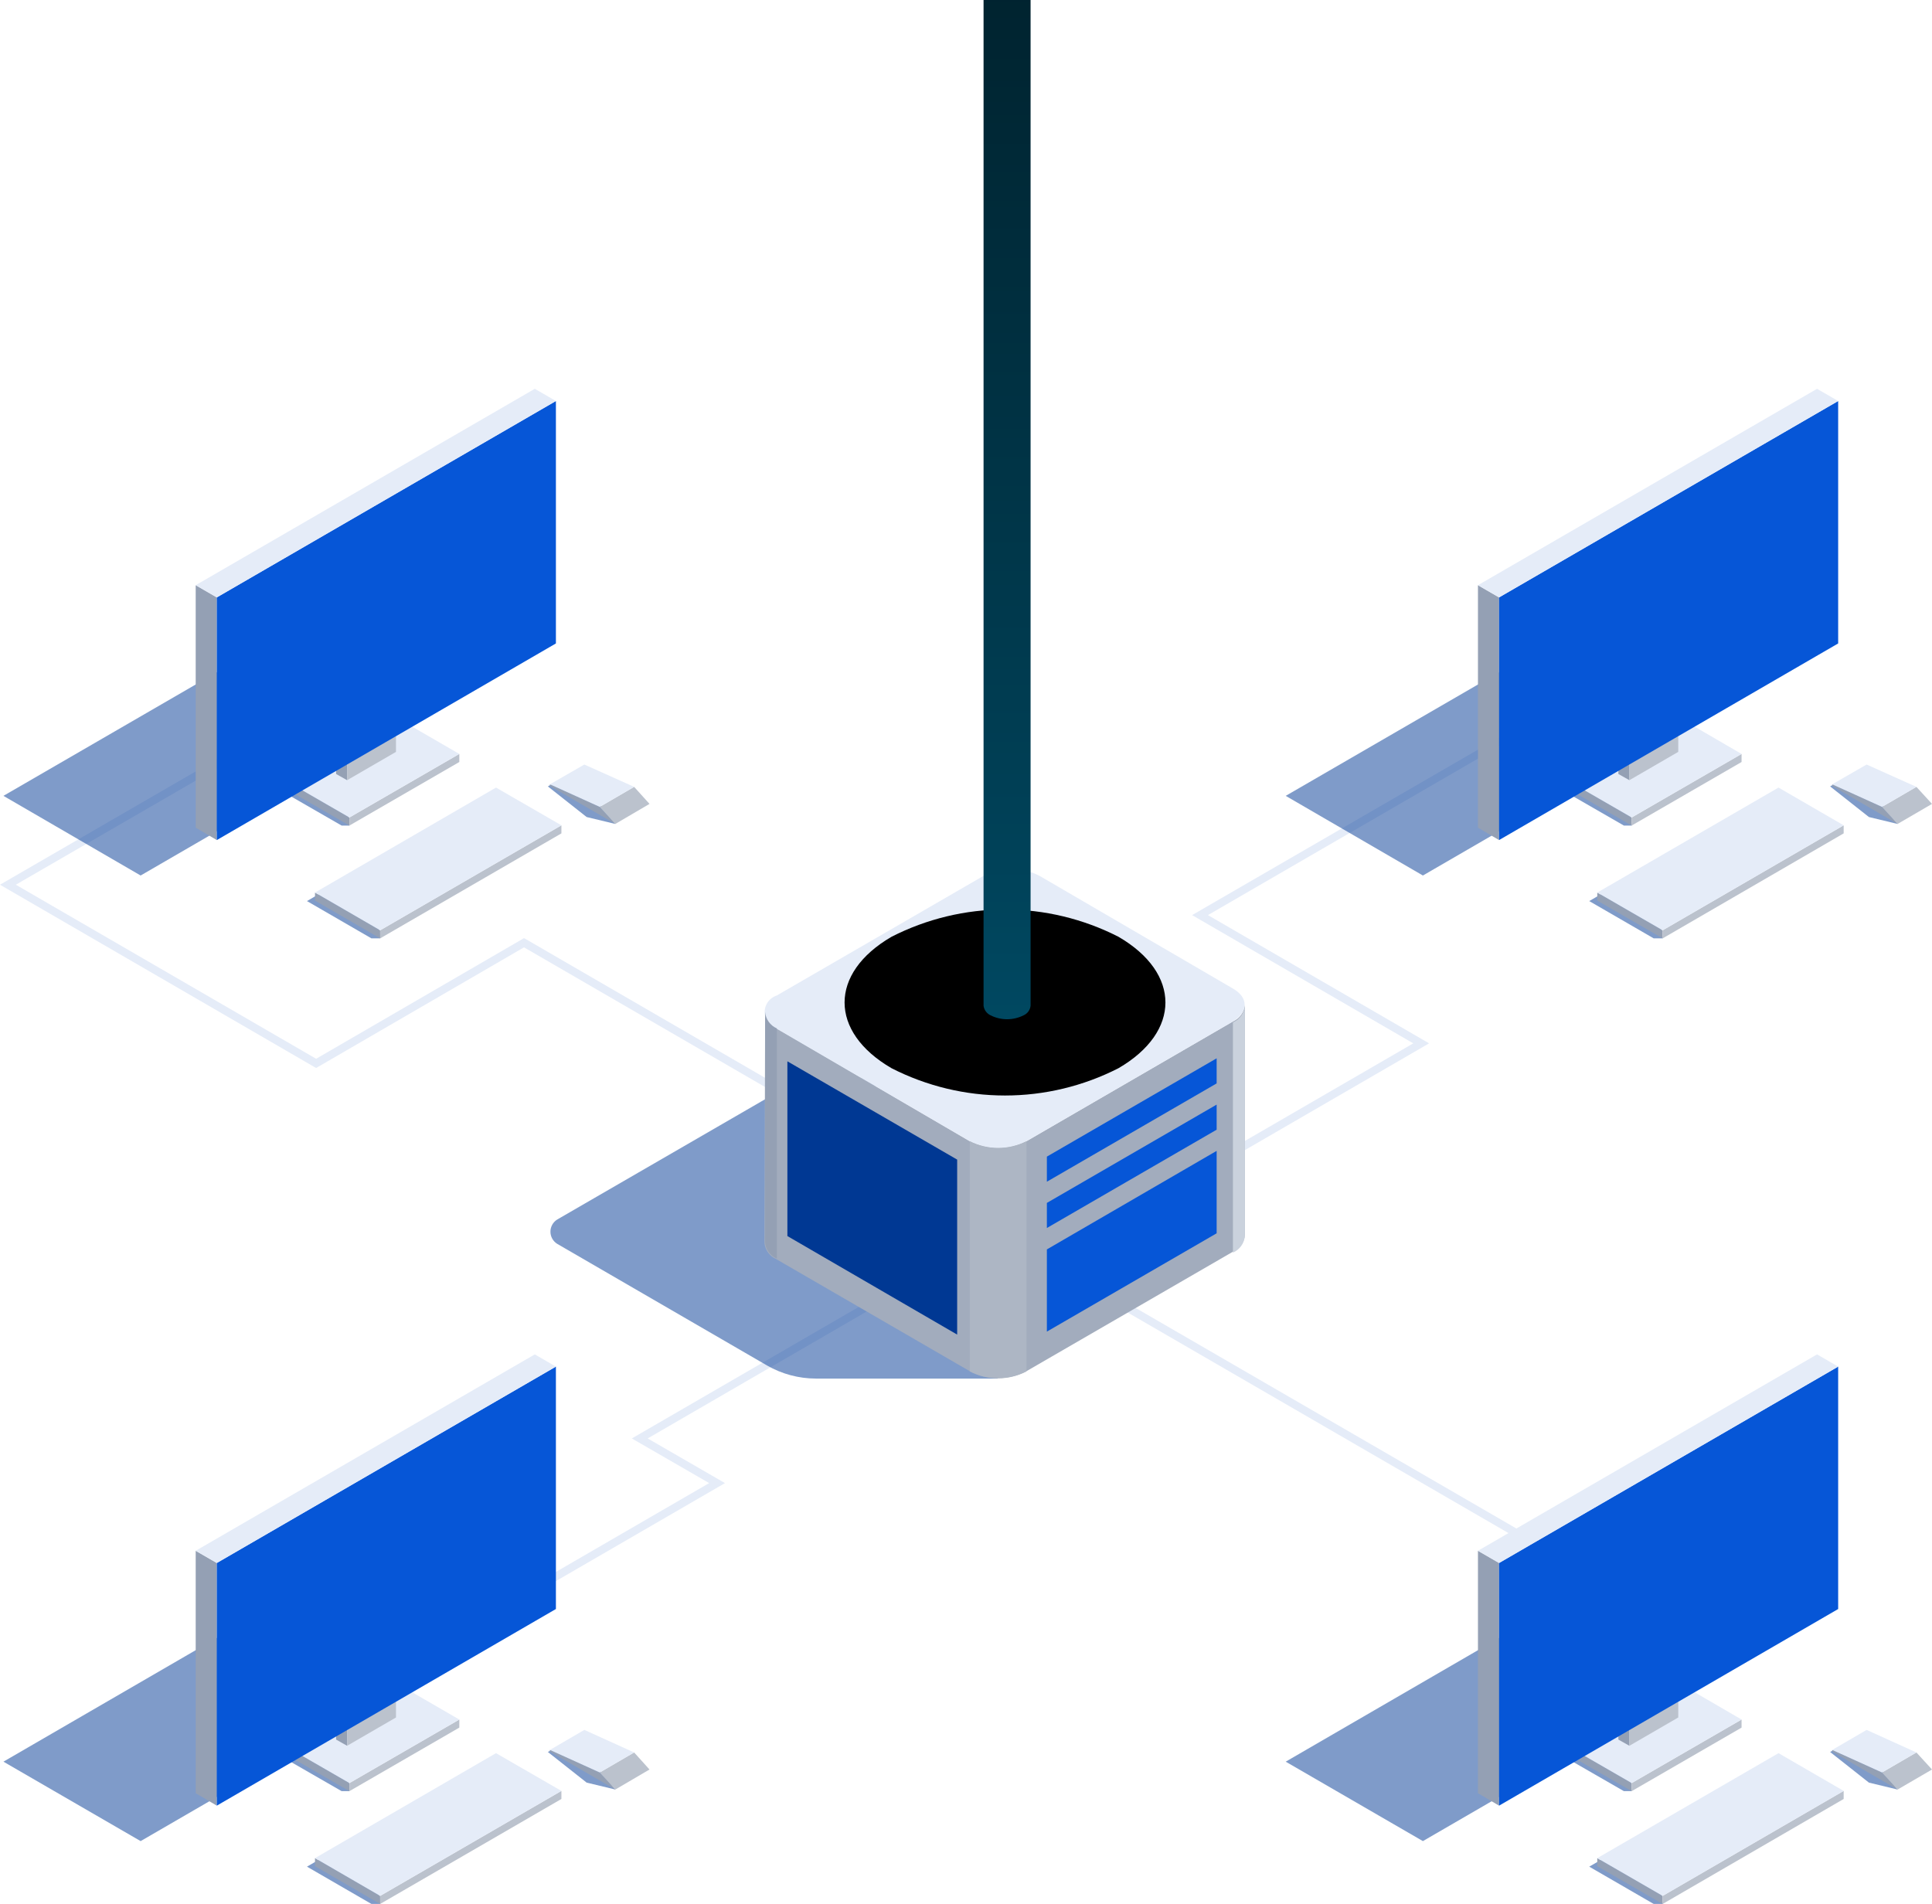 <?xml version="1.0" encoding="UTF-8"?> <svg xmlns="http://www.w3.org/2000/svg" viewBox="0 0 208 205" fill="none"><g clip-path="url(#clip0_140_1027)"><path d="M177.076 173.568L118.709 139.756L119.129 139.012L177.495 172.824L177.076 173.568Z" fill="#E5ECF8"></path><path d="M54.958 173.072L54.538 172.328L76.348 159.686L68.024 154.877L99.764 136.483L100.184 137.227L69.729 154.877L78.053 159.686L54.958 173.072Z" fill="#E5ECF8"></path><path d="M125.675 128.674L125.255 127.93L152.153 112.338L128.343 98.53L173.173 72.576L173.593 73.295L130.047 98.53L153.858 112.338L125.675 128.674Z" fill="#E5ECF8"></path><path d="M90.724 121.882L56.415 102.001L34.037 114.991L33.815 114.867L0 95.258L37.544 73.519L37.989 74.262L1.704 95.258L34.037 113.999L56.415 101.01L56.638 101.133L91.144 121.138L90.724 121.882Z" fill="#E5ECF8"></path><g style="mix-blend-mode:multiply" opacity="0.5"><path d="M35.42 65.388L0.37 85.69L15.141 94.267L30.578 85.318L36.778 88.888H37.618L35.42 65.388Z" fill="#003893"></path></g><g style="mix-blend-mode:multiply" opacity="0.5"><path d="M39.841 93.053L33.049 97.019L39.989 101.035H40.928L39.841 93.053Z" fill="#003893"></path></g><g style="mix-blend-mode:multiply" opacity="0.5"><path d="M61.751 83.062L58.984 84.674L63.159 87.971L66.246 88.715L61.751 83.062Z" fill="#003893"></path></g><path d="M37.618 88.887L31.691 85.466V84.599L37.618 88.019V88.887Z" fill="#94A0B4"></path><path d="M49.45 82.045L37.618 88.887V88.019L49.45 81.178V82.045Z" fill="#BBC2CD"></path><path d="M37.618 88.02L31.691 84.599L43.497 77.733L49.45 81.178L37.618 88.02Z" fill="#E5ECF8"></path><path d="M40.928 101.034L33.913 96.969V96.102L40.928 100.167V101.034Z" fill="#94A0B4"></path><path d="M60.441 89.731L40.928 101.035V100.167L60.441 88.863V89.731Z" fill="#BBC2CD"></path><path d="M40.928 100.167L33.913 96.102L53.401 84.798L60.441 88.863L40.928 100.167Z" fill="#E5ECF8"></path><path d="M66.246 88.714L59.206 84.624V84.45L64.566 86.879L66.246 88.714Z" fill="#94A0B4"></path><path d="M69.926 86.557L66.246 88.714L64.567 86.879L68.272 84.723L69.926 86.557Z" fill="#BBC2CD"></path><path d="M64.566 86.879L59.206 84.45L62.911 82.318L68.271 84.723L64.566 86.879Z" fill="#E5ECF8"></path><path d="M37.371 84.005L36.185 83.336V66.826L37.371 67.52V84.005Z" fill="#94A0B4"></path><path d="M42.632 80.956L37.371 84.004V67.52L42.632 64.471V80.956Z" fill="#BBC2CD"></path><path d="M37.371 67.52L36.185 66.826L41.447 63.802L42.632 64.471L37.371 67.52Z" fill="#E5ECF8"></path><path d="M23.342 90.45L21.069 89.112V63.009L23.342 64.323V90.45Z" fill="#94A0B4"></path><path d="M59.849 69.28L23.342 90.45V64.322L59.849 43.177V69.28Z" fill="#0656D7"></path><path d="M23.342 64.322L21.069 63.008L57.576 41.863L59.849 43.177L23.342 64.322Z" fill="#E5ECF8"></path><g style="mix-blend-mode:multiply" opacity="0.5"><path d="M173.47 65.388L138.42 85.69L153.19 94.267L168.628 85.318L174.828 88.888H175.668L173.47 65.388Z" fill="#003893"></path></g><g style="mix-blend-mode:multiply" opacity="0.5"><path d="M177.915 93.053L171.098 97.019L178.038 101.035H179.002L177.915 93.053Z" fill="#003893"></path></g><g style="mix-blend-mode:multiply" opacity="0.5"><path d="M199.8 83.062L197.033 84.674L201.208 87.971L204.295 88.715L199.8 83.062Z" fill="#003893"></path></g><path d="M175.667 88.887L169.739 85.466V84.599L175.667 88.019V88.887Z" fill="#94A0B4"></path><path d="M187.498 82.045L175.667 88.887V88.019L187.498 81.178V82.045Z" fill="#BBC2CD"></path><path d="M175.667 88.02L169.739 84.599L181.571 77.733L187.499 81.178L175.667 88.02Z" fill="#E5ECF8"></path><path d="M179.002 101.034L171.963 96.969V96.102L179.002 100.167V101.034Z" fill="#94A0B4"></path><path d="M198.49 89.731L179.002 101.035V100.167L198.49 88.863V89.731Z" fill="#BBC2CD"></path><path d="M179.002 100.167L171.963 96.102L191.476 84.798L198.491 88.863L179.002 100.167Z" fill="#E5ECF8"></path><path d="M204.296 88.714L197.256 84.624V84.45L202.616 86.879L204.296 88.714Z" fill="#94A0B4"></path><path d="M208.001 86.557L204.296 88.714L202.616 86.879L206.321 84.723L208.001 86.557Z" fill="#BBC2CD"></path><path d="M202.616 86.879L197.256 84.45L200.961 82.318L206.321 84.723L202.616 86.879Z" fill="#E5ECF8"></path><path d="M175.421 84.004L174.235 83.335V66.825L175.421 67.519V84.004Z" fill="#94A0B4"></path><path d="M180.682 80.954L175.421 84.004V67.519L180.682 64.47V80.954Z" fill="#BBC2CD"></path><path d="M175.421 67.519L174.235 66.825L179.496 63.801L180.682 64.47L175.421 67.519Z" fill="#E5ECF8"></path><path d="M161.391 90.45L159.118 89.112V63.009L161.391 64.323V90.45Z" fill="#94A0B4"></path><path d="M197.898 69.28L161.391 90.45V64.322L197.898 43.177V69.28Z" fill="#0656D7"></path><path d="M161.391 64.322L159.118 63.008L195.625 41.863L197.898 43.177L161.391 64.322Z" fill="#E5ECF8"></path><g style="mix-blend-mode:multiply" opacity="0.5"><path d="M35.42 169.353L0.37 189.68L15.141 198.233L30.578 189.284L36.778 192.853H37.618L35.42 169.353Z" fill="#003893"></path></g><g style="mix-blend-mode:multiply" opacity="0.5"><path d="M39.841 197.043L33.049 200.984L39.989 205H40.928L39.841 197.043Z" fill="#003893"></path></g><g style="mix-blend-mode:multiply" opacity="0.5"><path d="M61.751 187.027L58.984 188.639L63.159 191.935L66.246 192.679L61.751 187.027Z" fill="#003893"></path></g><path d="M37.618 192.853L31.691 189.432V188.565L37.618 191.985V192.853Z" fill="#94A0B4"></path><path d="M49.45 186.012L37.618 192.854V191.986L49.45 185.144V186.012Z" fill="#BBC2CD"></path><path d="M37.618 191.986L31.691 188.565L43.497 181.698L49.45 185.144L37.618 191.986Z" fill="#E5ECF8"></path><path d="M40.928 205L33.913 200.934V200.066L40.928 204.132V205Z" fill="#94A0B4"></path><path d="M60.441 193.696L40.928 205V204.132L60.441 192.828V193.696Z" fill="#BBC2CD"></path><path d="M40.928 204.132L33.913 200.066L53.401 188.763L60.441 192.828L40.928 204.132Z" fill="#E5ECF8"></path><path d="M66.246 192.68L59.206 188.589V188.416L64.566 190.845L66.246 192.68Z" fill="#94A0B4"></path><path d="M69.926 190.524L66.246 192.68L64.567 190.846L68.272 188.69L69.926 190.524Z" fill="#BBC2CD"></path><path d="M64.566 190.846L59.206 188.417L62.911 186.26L68.271 188.689L64.566 190.846Z" fill="#E5ECF8"></path><path d="M37.371 187.97L36.185 187.301V170.816L37.371 171.486V187.97Z" fill="#94A0B4"></path><path d="M42.632 184.921L37.371 187.97V171.486L42.632 168.436V184.921Z" fill="#BBC2CD"></path><path d="M37.371 171.485L36.185 170.816L41.447 167.742L42.632 168.436L37.371 171.485Z" fill="#E5ECF8"></path><path d="M23.342 194.415L21.069 193.077V166.974L23.342 168.287V194.415Z" fill="#94A0B4"></path><path d="M59.849 173.244L23.342 194.415V168.287L59.849 147.142V173.244Z" fill="#0656D7"></path><path d="M23.342 168.287L21.069 166.973L57.576 145.828L59.849 147.142L23.342 168.287Z" fill="#E5ECF8"></path><g style="mix-blend-mode:multiply" opacity="0.5"><path d="M173.47 169.353L138.42 189.68L153.19 198.233L168.628 189.284L174.828 192.853H175.668L173.47 169.353Z" fill="#003893"></path></g><g style="mix-blend-mode:multiply" opacity="0.5"><path d="M177.915 197.043L171.098 200.984L178.038 205H179.002L177.915 197.043Z" fill="#003893"></path></g><g style="mix-blend-mode:multiply" opacity="0.5"><path d="M199.8 187.028L197.033 188.639L201.208 191.936L204.295 192.68L199.8 187.028Z" fill="#003893"></path></g><path d="M175.667 192.853L169.739 189.432V188.565L175.667 191.985V192.853Z" fill="#94A0B4"></path><path d="M187.498 186.012L175.667 192.854V191.986L187.498 185.144V186.012Z" fill="#BBC2CD"></path><path d="M175.667 191.986L169.739 188.565L181.571 181.698L187.499 185.144L175.667 191.986Z" fill="#E5ECF8"></path><path d="M179.002 205L171.963 200.935V200.067L179.002 204.133V205Z" fill="#94A0B4"></path><path d="M198.49 193.697L179.002 205V204.133L198.49 192.829V193.697Z" fill="#BBC2CD"></path><path d="M179.002 204.133L171.963 200.067L191.476 188.764L198.491 192.829L179.002 204.133Z" fill="#E5ECF8"></path><path d="M204.296 192.68L197.256 188.589V188.416L202.616 190.845L204.296 192.68Z" fill="#94A0B4"></path><path d="M208.001 190.524L204.296 192.68L202.616 190.846L206.321 188.69L208.001 190.524Z" fill="#BBC2CD"></path><path d="M202.616 190.846L197.256 188.417L200.961 186.26L206.321 188.689L202.616 190.846Z" fill="#E5ECF8"></path><path d="M175.421 187.97L174.235 187.301V170.816L175.421 171.486V187.97Z" fill="#94A0B4"></path><path d="M180.682 184.921L175.421 187.97V171.486L180.682 168.436V184.921Z" fill="#BBC2CD"></path><path d="M175.421 171.485L174.235 170.816L179.496 167.742L180.682 168.436L175.421 171.485Z" fill="#E5ECF8"></path><path d="M161.391 194.415L159.118 193.077V166.974L161.391 168.287V194.415Z" fill="#94A0B4"></path><path d="M197.898 173.244L161.391 194.415V168.287L197.898 147.142V173.244Z" fill="#0656D7"></path><path d="M161.391 168.287L159.118 166.973L195.625 145.828L197.898 147.142L161.391 168.287Z" fill="#E5ECF8"></path><g style="mix-blend-mode:multiply" opacity="0.5"><path d="M83.561 117.668L59.996 131.303C59.772 131.44 59.586 131.632 59.456 131.863C59.328 132.093 59.26 132.352 59.26 132.616C59.26 132.88 59.328 133.14 59.456 133.37C59.586 133.6 59.772 133.793 59.996 133.93L82.573 147.019C84.174 147.941 85.987 148.428 87.834 148.432H107.421L93.861 116.032H89.662C87.519 116.022 85.412 116.587 83.561 117.668Z" fill="#003893"></path></g><path d="M82.375 108.967C82.406 109.347 82.54 109.712 82.762 110.022C82.984 110.332 83.285 110.575 83.635 110.727L104.407 122.874C105.354 123.351 106.398 123.6 107.458 123.6C108.517 123.6 109.562 123.351 110.508 122.874L132.738 109.983C133.093 109.829 133.399 109.582 133.625 109.267C133.851 108.954 133.988 108.584 134.023 108.198V132.987C133.988 133.373 133.851 133.743 133.625 134.056C133.399 134.371 133.093 134.618 132.738 134.772L110.508 147.638C109.565 148.127 108.519 148.382 107.458 148.382C106.397 148.382 105.35 148.127 104.407 147.638L83.561 135.565C83.212 135.414 82.91 135.17 82.688 134.86C82.466 134.55 82.332 134.186 82.301 133.805L82.375 108.967Z" fill="url(#paint0_linear_140_1027)"></path><path d="M83.635 107.182L105.865 94.317C106.803 93.828 107.845 93.572 108.903 93.572C109.96 93.572 111.002 93.828 111.941 94.317L132.738 106.438C134.418 107.405 134.418 108.917 132.738 109.983L110.508 122.874C109.562 123.351 108.517 123.6 107.458 123.6C106.398 123.6 105.354 123.351 104.407 122.874L83.635 110.776C83.253 110.656 82.921 110.417 82.684 110.094C82.448 109.77 82.32 109.38 82.32 108.979C82.32 108.578 82.448 108.188 82.684 107.865C82.921 107.541 83.253 107.302 83.635 107.182Z" fill="#E5ECF8"></path><path d="M134.023 108.298V133.087C133.988 133.473 133.851 133.842 133.625 134.156C133.399 134.47 133.092 134.718 132.738 134.872V110.083C133.092 109.928 133.399 109.681 133.625 109.367C133.851 109.053 133.988 108.684 134.023 108.298Z" fill="#CAD2DD"></path><path d="M82.375 108.967C82.406 109.347 82.54 109.712 82.762 110.022C82.984 110.332 83.285 110.576 83.635 110.727V135.516C83.285 135.364 82.984 135.121 82.762 134.811C82.54 134.501 82.406 134.136 82.375 133.756V108.967Z" fill="#94A0B4"></path><path d="M110.508 122.873V147.662C109.565 148.151 108.519 148.406 107.458 148.406C106.396 148.406 105.35 148.151 104.407 147.662V122.873C105.354 123.35 106.398 123.599 107.458 123.599C108.517 123.599 109.562 123.35 110.508 122.873Z" fill="#ADB6C4"></path><path d="M130.985 116.651L112.707 127.236V124.534L130.985 113.949V116.651Z" fill="#0656D7"></path><path d="M130.985 121.635L112.707 132.22V129.518L130.985 118.933V121.635Z" fill="#0656D7"></path><path d="M130.985 132.79L112.707 143.375V134.525L130.985 123.915V132.79Z" fill="#0656D7"></path><path d="M84.77 114.272V133.087L103.049 143.696V124.856L84.77 114.272Z" fill="#003893"></path><path d="M123.699 108.026L108.162 117.024L92.626 108.026L108.162 99.027L123.699 108.026Z" fill="#0656D7"></path><path style="mix-blend-mode:color-dodge" d="M120.413 100.862C127.157 104.778 127.157 111.099 120.413 115.016C116.629 116.947 112.445 117.954 108.199 117.954C103.954 117.954 99.769 116.947 95.985 115.016C89.242 111.099 89.242 104.778 95.985 100.862C99.769 98.93 103.954 97.924 108.199 97.924C112.445 97.924 116.629 98.93 120.413 100.862Z" fill="url(#paint1_radial_140_1027)"></path><path style="mix-blend-mode:color-dodge" d="M105.89 -33V108.298C105.921 108.515 106.004 108.722 106.133 108.899C106.263 109.076 106.433 109.219 106.631 109.314C107.186 109.595 107.799 109.742 108.421 109.742C109.043 109.742 109.657 109.595 110.212 109.314C110.417 109.222 110.593 109.078 110.724 108.894C110.854 108.712 110.933 108.497 110.953 108.273V-33H105.89Z" fill="url(#paint2_linear_140_1027)"></path></g><defs><linearGradient id="paint0_linear_140_1027" x1="416.543" y1="513.209" x2="442.725" y2="513.209" gradientUnits="userSpaceOnUse"><stop offset="0.4" stop-color="#A2ACBD"></stop><stop offset="0.58" stop-color="#BBC2CD"></stop></linearGradient><radialGradient id="paint1_radial_140_1027" cx="0" cy="0" r="1" gradientUnits="userSpaceOnUse" gradientTransform="translate(432.847 425.004) rotate(-30.203) scale(56.474 49.107)"><stop stop-color="#00BFFF"></stop><stop offset="0.01" stop-color="#00BDFC"></stop><stop offset="0.17" stop-color="#008CBB"></stop><stop offset="0.34" stop-color="#006182"></stop><stop offset="0.49" stop-color="#003E53"></stop><stop offset="0.64" stop-color="#00232F"></stop><stop offset="0.78" stop-color="#001015"></stop><stop offset="0.9" stop-color="#000405"></stop><stop offset="1"></stop></radialGradient><linearGradient id="paint2_linear_140_1027" x1="433.735" y1="432.2" x2="433.735" y2="-119.705" gradientUnits="userSpaceOnUse"><stop stop-color="#00BFFF"></stop><stop offset="0.26" stop-color="#0088B5"></stop><stop offset="0.63" stop-color="#003F55"></stop><stop offset="0.88" stop-color="#001218"></stop><stop offset="1"></stop></linearGradient><clipPath id="clip0_140_1027"><rect width="52" height="51.25" fill="white" transform="scale(4)"></rect></clipPath></defs></svg> 